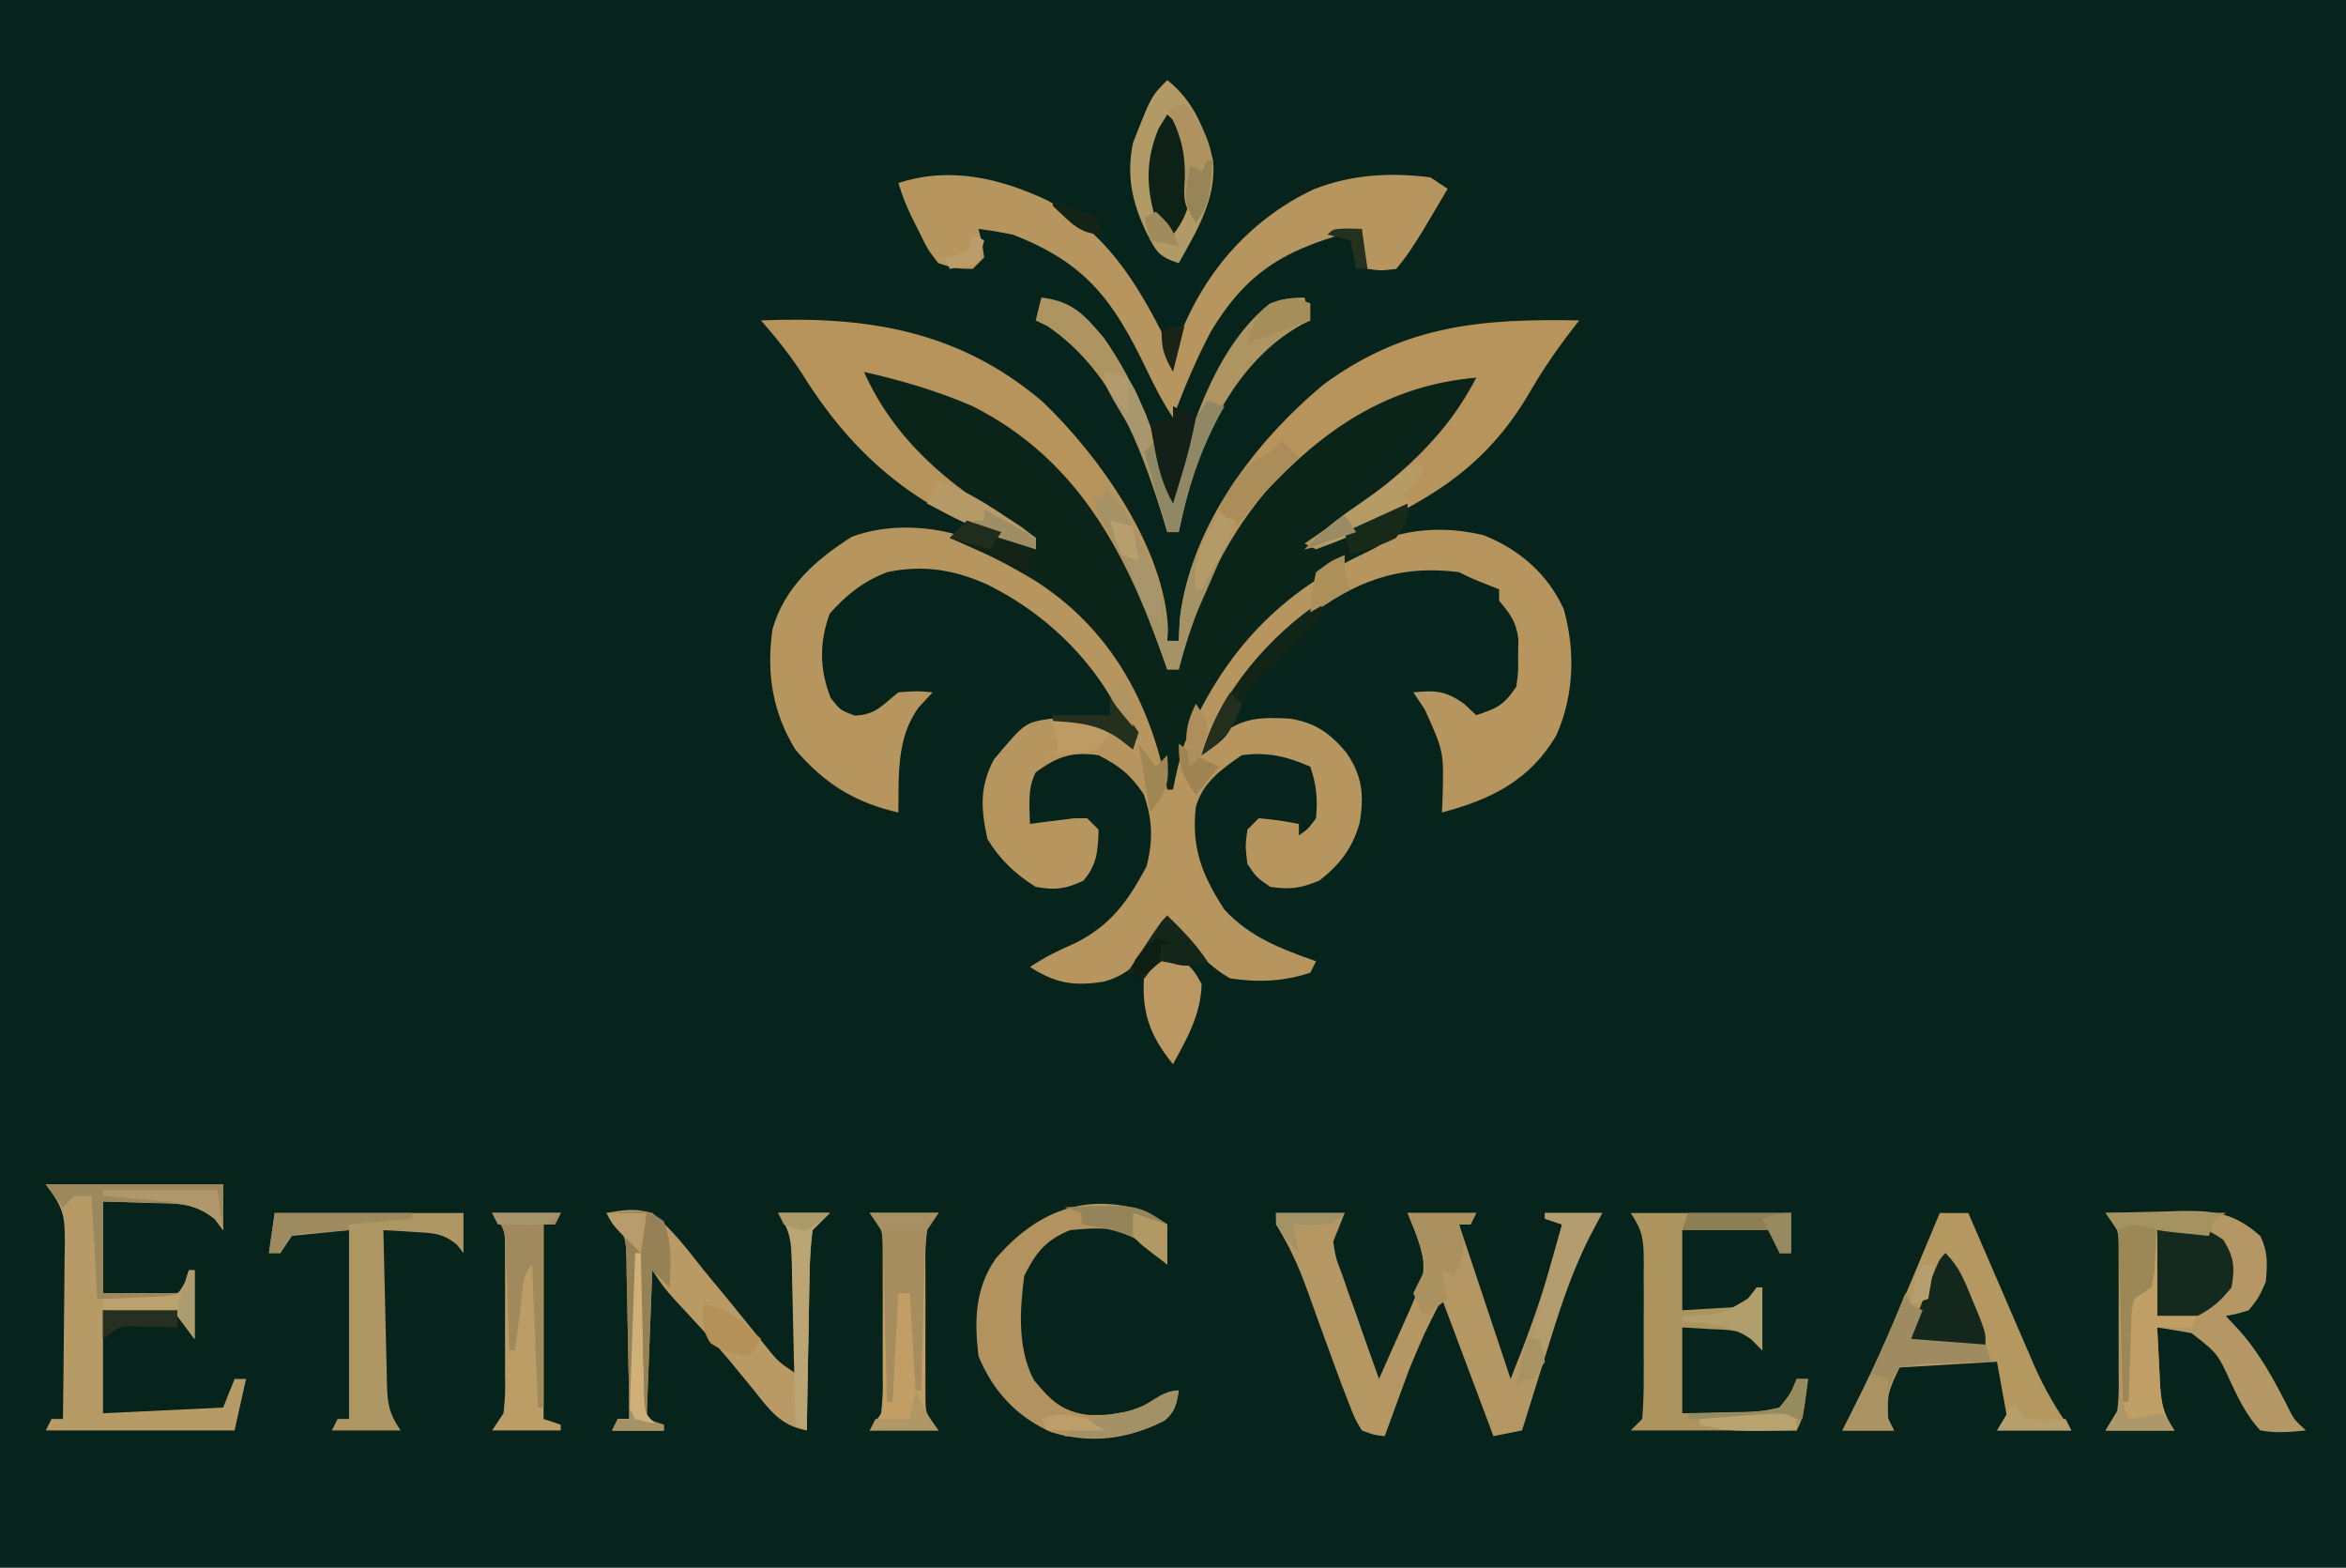 <?xml version="1.0" encoding="UTF-8"?>
<svg version="1.1" xmlns="http://www.w3.org/2000/svg" width="410" height="274">
<path d="M0 0 C135.3 0 270.6 0 410 0 C410 90.42 410 180.84 410 274 C274.7 274 139.4 274 0 274 C0 183.58 0 93.16 0 0 Z " fill="#06241B" transform="translate(0,0)"/>
<path d="M0 0 C15.997 7.755 26.675 18.071 33.219 34.68 C33.903 36.674 34.575 38.672 35.219 40.68 C35.366 40.074 35.513 39.468 35.664 38.844 C39.901 23.015 50.072 11.984 63.789 3.59 C72.224 -1.108 79.801 -3.032 89.402 -0.816 C95.69 1.634 100.764 6.033 103.52 12.184 C105.56 19.467 105.303 27.258 102.219 34.18 C97.611 42.062 90.807 45.413 82.219 47.68 C82.254 46.883 82.288 46.086 82.324 45.266 C82.561 37.057 82.561 37.057 79.219 29.68 C78.229 28.195 78.229 28.195 77.219 26.68 C81.156 26.313 82.784 26.377 86.094 28.68 C86.795 29.34 87.496 30 88.219 30.68 C91.872 29.43 92.999 29.009 95.219 25.68 C95.574 23.074 95.574 23.074 95.531 20.242 C95.556 18.821 95.556 18.821 95.582 17.371 C95.166 14.286 94.179 13.033 92.219 10.68 C92.219 10.02 92.219 9.36 92.219 8.68 C91.043 8.216 91.043 8.216 89.844 7.742 C87.219 6.68 87.219 6.68 85.219 5.68 C74.569 4.309 66.858 7.355 58.453 13.801 C50.755 20.45 45.484 27.494 41.219 36.68 C41.982 35.855 42.745 35.03 43.531 34.18 C47.309 31.03 50.817 31.019 55.598 31.266 C60.077 31.973 62.602 33.777 65.5 37.188 C68.324 41.291 68.657 44.672 67.828 49.535 C66.578 53.936 64.391 56.754 60.844 59.555 C57.654 60.922 55.655 61.191 52.219 60.68 C49.844 59.055 49.844 59.055 48.219 56.68 C47.844 53.555 47.844 53.555 48.219 50.68 C49.209 49.69 49.209 49.69 50.219 48.68 C53.844 49.055 53.844 49.055 57.219 49.68 C57.219 50.34 57.219 51 57.219 51.68 C58.844 50.559 58.844 50.559 60.219 48.68 C60.505 45.248 60.311 42.955 59.219 39.68 C55.178 37.894 51.605 37.04 47.219 37.68 C43.659 40.144 40.438 42.412 39.219 46.68 C38.361 53.784 40.341 58.724 44.219 64.68 C48.746 69.522 54.091 71.512 60.219 73.68 C59.889 74.34 59.559 75 59.219 75.68 C54.558 77.233 50.076 77.407 45.219 76.68 C42.385 75.089 40.378 73.085 38.219 70.68 C37.414 69.896 36.61 69.112 35.781 68.305 C35.266 67.768 34.75 67.232 34.219 66.68 C33.662 67.587 33.105 68.495 32.531 69.43 C29.838 73.215 27.734 76 23.109 77.25 C17.93 78.067 14.756 77.588 10.219 74.68 C12.83 72.939 15.18 71.807 18.031 70.555 C24.33 67.447 27.341 63.179 30.594 57.117 C31.761 52.563 31.659 48.926 30.094 44.492 C27.827 41.093 25.854 39.533 22.219 37.68 C17.581 37.017 14.959 37.901 11.219 40.68 C9.74 43.636 10.158 46.422 10.219 49.68 C11.267 49.537 11.267 49.537 12.336 49.391 C13.246 49.28 14.156 49.169 15.094 49.055 C15.999 48.939 16.904 48.823 17.836 48.703 C19.015 48.692 19.015 48.692 20.219 48.68 C20.879 49.34 21.539 50 22.219 50.68 C22.085 54.357 21.994 56.79 19.531 59.617 C16.356 61.076 14.692 61.293 11.219 60.68 C7.668 58.456 4.951 55.889 2.781 52.305 C1.633 46.944 1.392 43.272 3.906 38.43 C9.346 31.96 9.346 31.96 13.773 31.297 C19.902 31.048 23.56 31.65 28.219 35.68 C23.709 23.354 14.325 13.51 2.648 7.787 C-3.207 5.19 -8.502 4.38 -14.781 5.68 C-18.961 7.348 -21.808 9.585 -24.781 12.93 C-26.615 17.973 -26.567 22.696 -24.594 27.68 C-22.901 29.817 -22.901 29.817 -20.406 30.742 C-16.809 30.657 -15.538 28.899 -12.781 26.68 C-9.469 26.43 -9.469 26.43 -6.781 26.68 C-7.586 27.546 -8.39 28.412 -9.219 29.305 C-13.17 34.696 -12.683 41.241 -12.781 47.68 C-20.358 45.96 -25.734 42.616 -30.781 36.68 C-34.794 30.164 -35.867 23.214 -34.781 15.68 C-32.719 8.332 -27.239 3.521 -20.961 -0.48 C-14.616 -2.925 -6.305 -2.5 0 0 Z " fill="#B6955E" transform="translate(169.781,94.32)"/>
<path d="M0 0 C14.541 1.097 26.973 8.056 36.938 18.555 C43.124 25.89 47.334 34.184 51 43 C51.375 43.848 51.75 44.696 52.137 45.57 C53 48 53 48 53 52 C53.66 52 54.32 52 55 52 C55.112 50.984 55.224 49.968 55.34 48.922 C57.822 34.177 67.541 20.317 79 11 C86.355 6.062 94.349 1.092 103.312 0.375 C104.196 0.3 105.079 0.225 105.988 0.148 C106.652 0.099 107.316 0.05 108 0 C102.332 13.642 91.816 20.949 80 29 C81.227 28.54 82.454 28.08 83.719 27.605 C87.812 26.07 91.906 24.535 96 23 C93.363 28.275 92.114 29.556 86.562 32.125 C71.686 39.316 62.433 49.813 56 65 C55.14 67.679 54.532 70.231 54 73 C53.67 73 53.34 73 53 73 C52.853 72.261 52.706 71.523 52.555 70.762 C49.425 56.605 42.48 44.59 30.073 36.606 C25.197 33.609 20.279 31.174 15 29 C16.32 28.01 17.64 27.02 19 26 C22.63 27.65 26.26 29.3 30 31 C30 30.34 30 29.68 30 29 C29.281 28.741 28.561 28.482 27.82 28.215 C17.439 23.743 5.137 13.19 0 3 C0 2.01 0 1.02 0 0 Z " fill="#0A241A" transform="translate(151,65)"/>
<path d="M0 0 C18.534 -0.764 34.562 1.741 49.188 14.188 C59.021 23.539 70.507 39.672 71.125 53.875 C71.084 54.576 71.043 55.278 71 56 C71.66 56 72.32 56 73 56 C73.062 54.763 73.124 53.525 73.188 52.25 C75.008 36.14 86.146 21.355 98.25 11.25 C112.454 0.746 126.101 -0.328 143 0 C142.636 0.461 142.273 0.923 141.898 1.398 C139.028 5.123 136.453 8.85 134.125 12.938 C126.766 25.348 117.348 31.17 104.5 36.938 C103.793 37.257 103.086 37.576 102.357 37.905 C100.598 38.667 98.801 39.341 97 40 C96.34 39.67 95.68 39.34 95 39 C96.342 38.074 96.342 38.074 97.711 37.129 C108.77 29.421 118.701 22.265 125 10 C109.575 11.362 98.4 18.919 88.074 30.082 C80.682 38.917 75.698 49.85 73 61 C72.34 61 71.68 61 71 61 C70.636 59.973 70.273 58.945 69.898 57.887 C63.37 39.737 54.863 24.02 37 15 C30.84 12.329 24.539 10.48 18 9 C23.29 20.837 32.666 28.718 43.58 35.184 C45.081 36.078 46.545 37.033 48 38 C48 38.66 48 39.32 48 40 C29.629 34.615 17.419 25.666 7.324 9.551 C5.146 6.108 2.669 3.075 0 0 Z " fill="#B6945C" transform="translate(133,56)"/>
<path d="M0 0 C11.251 6.177 16.565 15.899 22 27 C22.208 26.383 22.415 25.765 22.629 25.129 C26.984 13.158 35.027 3.561 46.625 -1.938 C53.295 -4.521 59.925 -4.895 67 -4 C67.99 -3.34 68.98 -2.68 70 -2 C69.065 -0.415 68.127 1.168 67.188 2.75 C66.665 3.632 66.143 4.513 65.605 5.422 C64.163 7.738 62.787 9.937 61 12 C58.375 12.312 58.375 12.312 56 12 C55 11 55 11 54.938 7.938 C54.958 6.968 54.979 5.999 55 5 C42.509 8.237 35.328 11.761 28.609 22.965 C26.031 27.828 23.948 32.856 22 38 C20.147 35.22 18.723 32.411 17.286 29.402 C11.553 17.495 6.805 10.969 -6 6 C-7.989 5.609 -9.989 5.257 -12 5 C-11.794 5.784 -11.588 6.567 -11.375 7.375 C-11.251 8.241 -11.127 9.107 -11 10 C-11.66 10.66 -12.32 11.32 -13 12 C-15.918 11.961 -15.918 11.961 -19 11 C-20.863 8.602 -20.863 8.602 -22.312 5.625 C-22.804 4.648 -23.295 3.671 -23.801 2.664 C-25 0 -25 0 -26 -3 C-17.11 -5.963 -8.241 -3.872 0 0 Z " fill="#B7955E" transform="translate(183,35)"/>
<path d="M0 0 C3.375 -0.117 6.749 -0.187 10.125 -0.25 C11.076 -0.284 12.028 -0.317 13.008 -0.352 C19.013 -0.435 22.443 -0.034 27 4 C28.41 6.82 28.245 8.87 28 12 C26.75 14.812 26.75 14.812 25 17 C22.891 17.637 22.891 17.637 21 18 C21.866 18.928 22.733 19.856 23.625 20.812 C27.024 24.744 29.339 29.036 31.703 33.645 C32.91 36.096 32.91 36.096 35 38 C32.079 38.292 29.845 38.514 27 38 C24.721 35.468 23.466 32.983 22.016 29.926 C19.572 24.541 19.572 24.541 15 21 C13.005 20.639 11.005 20.303 9 20 C9.114 22.438 9.241 24.875 9.375 27.312 C9.406 28.003 9.437 28.693 9.469 29.404 C9.681 33.07 9.919 34.879 12 38 C8.04 38 4.08 38 0 38 C0.66 37.01 1.32 36.02 2 35 C2.311 31.652 2.311 31.652 2.266 27.812 C2.268 27.114 2.269 26.415 2.271 25.695 C2.273 24.219 2.269 22.743 2.261 21.267 C2.25 19.008 2.261 16.751 2.273 14.492 C2.272 13.057 2.27 11.622 2.266 10.188 C2.263 8.882 2.261 7.576 2.259 6.23 C2.252 2.85 2.252 2.85 0 0 Z " fill="#B49764" transform="translate(368,212)"/>
<path d="M0 0 C3.96 0 7.92 0 12 0 C11.34 1.65 10.68 3.3 10 5 C10.446 7.844 10.446 7.844 11.555 10.738 C11.922 11.805 12.289 12.872 12.668 13.971 C13.066 15.073 13.465 16.176 13.875 17.312 C14.266 18.435 14.656 19.557 15.059 20.713 C16.024 23.481 17.005 26.242 18 29 C18.988 26.778 19.976 24.556 20.962 22.334 C21.737 20.59 22.518 18.849 23.301 17.109 C23.635 16.331 23.969 15.552 24.312 14.75 C24.659 13.961 25.006 13.172 25.363 12.359 C26.613 7.73 24.749 4.372 23 0 C26.96 0 30.92 0 35 0 C34.67 0.66 34.34 1.32 34 2 C33.34 2 32.68 2 32 2 C36.455 15.365 36.455 15.365 41 29 C43.566 22.586 45.89 16.472 47.75 9.875 C48.081 8.726 48.081 8.726 48.418 7.555 C48.95 5.704 49.476 3.852 50 2 C49.01 1.67 48.02 1.34 47 1 C47 0.67 47 0.34 47 0 C50.3 0 53.6 0 57 0 C56.274 1.348 55.549 2.697 54.801 4.086 C51.499 10.69 49.366 17.586 47.188 24.625 C46.777 25.929 46.367 27.232 45.955 28.535 C44.963 31.688 43.978 34.843 43 38 C40.525 38.495 40.525 38.495 38 39 C35.03 31.08 32.06 23.16 29 15 C25.888 21.085 25.888 21.085 23.297 27.281 C23.039 27.977 22.781 28.673 22.516 29.391 C22.263 30.087 22.01 30.783 21.75 31.5 C21.348 32.591 21.348 32.591 20.938 33.703 C20.288 35.467 19.643 37.233 19 39 C17.145 38.805 17.145 38.805 15 38 C13.762 35.945 13.762 35.945 12.688 33.125 C12.271 32.054 11.855 30.983 11.426 29.879 C10.947 28.587 10.472 27.294 10 26 C9.717 25.225 9.434 24.45 9.142 23.652 C8.841 22.827 8.54 22.002 8.23 21.152 C7.923 20.312 7.616 19.472 7.3 18.607 C6.693 16.937 6.092 15.264 5.499 13.588 C3.999 9.416 2.364 5.775 0 2 C0 1.34 0 0.68 0 0 Z " fill="#B49762" transform="translate(223,212)"/>
<path d="M0 0 C1.65 0 3.3 0 5 0 C5.403 0.938 5.806 1.876 6.222 2.842 C7.729 6.345 9.244 9.844 10.762 13.342 C11.416 14.852 12.067 16.363 12.717 17.875 C13.655 20.057 14.6 22.236 15.547 24.414 C15.832 25.083 16.118 25.752 16.412 26.441 C18.242 30.624 20.365 34.269 23 38 C18.71 38 14.42 38 10 38 C10.99 37.505 10.99 37.505 12 37 C11.34 33.37 10.68 29.74 10 26 C1.585 26.495 1.585 26.495 -7 27 C-8.887 30.773 -9.315 32.016 -9 36 C-8.67 36.66 -8.34 37.32 -8 38 C-10.97 38 -13.94 38 -17 38 C-16.635 37.293 -16.27 36.587 -15.894 35.858 C-11.955 28.122 -8.461 20.263 -5.125 12.25 C-4.627 11.064 -4.13 9.878 -3.617 8.656 C-2.408 5.772 -1.202 2.887 0 0 Z " fill="#B59760" transform="translate(339,212)"/>
<path d="M0 0 C10.23 0 20.46 0 31 0 C31 2.64 31 5.28 31 8 C30.52 7.355 30.041 6.711 29.547 6.047 C25.916 3.129 22.785 3.333 18.25 3.25 C17.457 3.22 16.664 3.191 15.848 3.16 C13.899 3.09 11.949 3.043 10 3 C10 8.28 10 13.56 10 19 C14.62 19 19.24 19 24 19 C24.66 17.68 25.32 16.36 26 15 C26 18.96 26 22.92 26 27 C25.01 25.68 24.02 24.36 23 23 C19.814 22.299 19.814 22.299 16.312 22.25 C13.188 22.126 13.188 22.126 10 22 C10 27.94 10 33.88 10 40 C20.395 39.505 20.395 39.505 31 39 C31.66 37.35 32.32 35.7 33 34 C33.66 34 34.32 34 35 34 C34.34 36.97 33.68 39.94 33 43 C22.11 43 11.22 43 0 43 C0.33 42.34 0.66 41.68 1 41 C1.66 41 2.32 41 3 41 C3.074 35.804 3.129 30.608 3.165 25.412 C3.18 23.644 3.2 21.877 3.226 20.11 C3.263 17.568 3.28 15.027 3.293 12.484 C3.308 11.696 3.324 10.907 3.34 10.094 C3.341 5.275 3.034 4.045 0 0 Z " fill="#B79B66" transform="translate(8,207)"/>
<path d="M0 0 C3.215 -0.585 4.901 -0.821 8 0 C11.511 2.911 14.194 6.422 17 10 C18.582 11.918 20.165 13.834 21.75 15.75 C23.706 18.16 25.657 20.575 27.605 22.992 C29.935 25.929 29.935 25.929 33 28 C32.89 23.895 32.76 19.791 32.625 15.688 C32.594 14.52 32.563 13.353 32.531 12.15 C32.473 10.473 32.473 10.473 32.414 8.762 C32.383 7.73 32.351 6.698 32.319 5.635 C32.173 2.772 32.173 2.772 30 0 C32.97 0 35.94 0 39 0 C38.01 0.99 37.02 1.98 36 3 C35.669 5.72 35.511 8.225 35.488 10.949 C35.47 11.722 35.452 12.494 35.434 13.29 C35.38 15.756 35.346 18.222 35.312 20.688 C35.279 22.36 35.245 24.033 35.209 25.705 C35.124 29.803 35.057 33.901 35 38 C30.474 37.166 28.632 34.594 25.875 31.125 C24.907 29.941 23.937 28.759 22.965 27.578 C22.23 26.682 22.23 26.682 21.48 25.768 C18.446 22.144 15.209 18.707 11.996 15.242 C10 13 10 13 8 10 C7.67 18.58 7.34 27.16 7 36 C7.99 36.33 8.98 36.66 10 37 C10 37.33 10 37.66 10 38 C7.03 38 4.06 38 1 38 C1.33 37.34 1.66 36.68 2 36 C2.66 36 3.32 36 4 36 C3.931 31.355 3.843 26.71 3.738 22.066 C3.704 20.486 3.676 18.906 3.654 17.325 C3.62 15.054 3.568 12.783 3.512 10.512 C3.502 9.452 3.502 9.452 3.492 8.371 C3.378 4.406 3.378 4.406 1.468 1.031 C0.984 0.69 0.499 0.35 0 0 Z " fill="#B99A64" transform="translate(106,212)"/>
<path d="M0 0 C9.24 0 18.48 0 28 0 C28 2.31 28 4.62 28 7 C27.34 7 26.68 7 26 7 C25.67 5.68 25.34 4.36 25 3 C19.72 3 14.44 3 9 3 C9 7.62 9 12.24 9 17 C10.753 16.897 12.506 16.794 14.312 16.688 C15.299 16.629 16.285 16.571 17.301 16.512 C20.371 16.192 20.371 16.192 23 13 C23 16.63 23 20.26 23 24 C22.01 23.01 21.02 22.02 20 21 C17.268 20.422 17.268 20.422 14.312 20.312 C12.559 20.209 10.806 20.106 9 20 C9 24.95 9 29.9 9 35 C11.774 34.967 14.54 34.9 17.312 34.812 C18.098 34.807 18.884 34.801 19.693 34.795 C21.906 34.71 23.864 34.59 26 34 C27.971 31.579 27.971 31.579 29 29 C29.66 29 30.32 29 31 29 C30.125 35.75 30.125 35.75 29 38 C19.43 38 9.86 38 0 38 C0.66 37.34 1.32 36.68 2 36 C2.2 33.526 2.28 31.166 2.266 28.691 C2.268 27.969 2.269 27.246 2.271 26.502 C2.273 24.973 2.269 23.444 2.261 21.915 C2.25 19.575 2.261 17.236 2.273 14.896 C2.272 13.411 2.27 11.926 2.266 10.441 C2.27 9.741 2.274 9.041 2.278 8.32 C2.243 4.656 2.09 3.135 0 0 Z " fill="#AD935E" transform="translate(285,212)"/>
<path d="M0 0 C1.645 0.816 1.645 0.816 3.895 2.316 C3.895 4.626 3.895 6.936 3.895 9.316 C1.648 7.412 1.648 7.412 -0.598 5.508 C-4.391 2.511 -8.467 2.874 -13.105 3.316 C-17.378 5.081 -19.079 7.224 -21.105 11.316 C-21.89 17.298 -22.303 24.028 -19.418 29.504 C-16.537 33.008 -14.603 34.988 -9.996 35.594 C-4.898 35.808 -1.559 34.967 2.895 32.316 C3.885 31.986 4.875 31.656 5.895 31.316 C5.524 33.702 5.29 34.974 3.434 36.582 C-2.972 39.876 -9.429 40.727 -16.41 38.621 C-22.441 35.913 -26.571 31.458 -29.105 25.316 C-29.827 19.115 -29.741 13.581 -26.105 8.316 C-19.137 0.186 -10.596 -3.44 0 0 Z " fill="#B2935F" transform="translate(200.105,211.684)"/>
<path d="M0 0 C10.89 0 21.78 0 33 0 C33 2.31 33 4.62 33 7 C32.622 6.519 32.245 6.038 31.855 5.543 C29.355 3.463 27.527 3.502 24.312 3.312 C23.319 3.247 22.325 3.181 21.301 3.113 C20.542 3.076 19.782 3.039 19 3 C19.094 7.503 19.2 12.005 19.317 16.507 C19.356 18.039 19.391 19.57 19.422 21.102 C19.468 23.304 19.526 25.505 19.586 27.707 C19.597 28.392 19.609 29.076 19.621 29.781 C19.733 33.385 19.944 34.916 22 38 C18.04 38 14.08 38 10 38 C10.33 37.34 10.66 36.68 11 36 C11.66 36 12.32 36 13 36 C13 25.11 13 14.22 13 3 C9.7 3.33 6.4 3.66 3 4 C2.01 5.485 2.01 5.485 1 7 C0.34 7 -0.32 7 -1 7 C-0.67 4.69 -0.34 2.38 0 0 Z " fill="#AF9665" transform="translate(48,212)"/>
<path d="M0 0 C4.594 3.61 6.5 8.501 8 14 C8.653 20.678 5.144 26.338 2 32 C-1.674 30.775 -1.946 29.914 -3.688 26.562 C-6.174 21.249 -7.153 16.799 -6 11 C-2.807 2.807 -2.807 2.807 0 0 Z " fill="#B29A66" transform="translate(204,14)"/>
<path d="M0 0 C5.471 0.663 7.487 2.983 10.941 7.07 C16.597 15.119 20.204 24.625 23 34 C23.208 33.212 23.415 32.425 23.629 31.613 C26.598 21.117 31.049 8.024 40 1 C43.375 0.062 43.375 0.062 46 0 C46.495 1.98 46.495 1.98 47 4 C46.504 4.245 46.007 4.49 45.496 4.742 C35.448 10.272 29.211 21.505 26.027 32.297 C25.297 35.189 24.617 38.082 24 41 C23.34 41 22.68 41 22 41 C21.709 40.045 21.417 39.09 21.117 38.105 C17.19 25.573 12.364 12.695 1.062 5 C0.382 4.67 -0.299 4.34 -1 4 C-0.67 2.68 -0.34 1.36 0 0 Z " fill="#AE9460" transform="translate(182,52)"/>
<path d="M0 0 C3.96 0 7.92 0 12 0 C11.01 1.485 11.01 1.485 10 3 C9.689 6.348 9.689 6.348 9.734 10.188 C9.732 11.236 9.732 11.236 9.729 12.305 C9.727 13.781 9.731 15.257 9.739 16.733 C9.75 18.992 9.739 21.249 9.727 23.508 C9.728 24.943 9.73 26.378 9.734 27.812 C9.737 29.118 9.739 30.424 9.741 31.77 C9.748 35.15 9.748 35.15 12 38 C8.04 38 4.08 38 0 38 C0.66 37.01 1.32 36.02 2 35 C2.311 31.652 2.311 31.652 2.266 27.812 C2.268 27.114 2.269 26.415 2.271 25.695 C2.273 24.219 2.269 22.743 2.261 21.267 C2.25 19.008 2.261 16.751 2.273 14.492 C2.272 13.057 2.27 11.622 2.266 10.188 C2.263 8.882 2.261 7.576 2.259 6.23 C2.252 2.85 2.252 2.85 0 0 Z " fill="#C29E64" transform="translate(152,212)"/>
<path d="M0 0 C3.96 0 7.92 0 12 0 C11.67 0.66 11.34 1.32 11 2 C10.34 2 9.68 2 9 2 C9 13.22 9 24.44 9 36 C9.99 36.33 10.98 36.66 12 37 C12 37.33 12 37.66 12 38 C8.04 38 4.08 38 0 38 C0.66 37.01 1.32 36.02 2 35 C2.311 31.652 2.311 31.652 2.266 27.812 C2.268 27.114 2.269 26.415 2.271 25.695 C2.273 24.219 2.269 22.743 2.261 21.267 C2.25 19.008 2.261 16.751 2.273 14.492 C2.272 13.057 2.27 11.622 2.266 10.188 C2.263 8.882 2.261 7.576 2.259 6.23 C2.252 2.85 2.252 2.85 0 0 Z " fill="#BC9D65" transform="translate(86,212)"/>
<path d="M0 0 C8.215 0.483 8.215 0.483 11.562 2.688 C13.465 5.749 13.591 7.455 13 11 C11.133 13.303 9.644 14.678 7 16 C4.69 16 2.38 16 0 16 C0 10.72 0 5.44 0 0 Z " fill="#142A1F" transform="translate(377,214)"/>
<path d="M0 0 C0.33 0 0.66 0 1 0 C1.33 3.63 1.66 7.26 2 11 C3.583 9.417 3.347 7.62 3.562 5.438 C3.646 4.611 3.73 3.785 3.816 2.934 C3.877 2.296 3.938 1.657 4 1 C4.33 1 4.66 1 5 1 C5 5.62 5 10.24 5 15 C7.31 15 9.62 15 12 15 C11.67 15.66 11.34 16.32 11 17 C9.02 17 7.04 17 5 17 C5.114 19.438 5.241 21.875 5.375 24.312 C5.406 25.003 5.437 25.693 5.469 26.404 C5.681 30.07 5.919 31.879 8 35 C4.04 35 0.08 35 -4 35 C-3.01 33.35 -2.02 31.7 -1 30 C-0.499 26.62 -0.499 26.62 -0.488 22.949 C-0.461 21.961 -0.461 21.961 -0.434 20.953 C-0.38 18.864 -0.346 16.776 -0.312 14.688 C-0.279 13.265 -0.245 11.842 -0.209 10.42 C-0.124 6.947 -0.057 3.474 0 0 Z " fill="#BF9F66" transform="translate(372,215)"/>
<path d="M0 0 C7.331 -0.481 7.331 -0.481 10 1.438 C11.494 5.266 11.234 8.94 11 13 C10.01 12.01 9.02 11.02 8 10 C7.67 18.58 7.34 27.16 7 36 C7.99 36.33 8.98 36.66 10 37 C10 37.33 10 37.66 10 38 C7.03 38 4.06 38 1 38 C1.33 37.34 1.66 36.68 2 36 C2.66 36 3.32 36 4 36 C3.931 31.355 3.843 26.71 3.738 22.066 C3.704 20.486 3.676 18.906 3.654 17.325 C3.62 15.054 3.568 12.783 3.512 10.512 C3.502 9.452 3.502 9.452 3.492 8.371 C3.378 4.406 3.378 4.406 1.468 1.031 C0.984 0.69 0.499 0.35 0 0 Z " fill="#968157" transform="translate(106,212)"/>
<path d="M0 0 C3.096 2.615 4.413 5.656 6.062 9.312 C6.569 10.422 7.076 11.532 7.598 12.676 C9.652 17.546 11.314 21.667 11 27 C11.66 27 12.32 27 13 27 C13.062 25.762 13.124 24.525 13.188 23.25 C13.854 17.094 16.151 11.468 19 6 C19.66 5.67 20.32 5.34 21 5 C21.66 5.33 22.32 5.66 23 6 C20.957 11.206 18.688 16.31 16.438 21.43 C15.023 24.942 13.972 28.347 13 32 C12.34 32 11.68 32 11 32 C10.455 30.459 10.455 30.459 9.898 28.887 C7.162 21.296 4.281 14.132 0.199 7.137 C-1 5 -1 5 -2 2 C-1.34 2 -0.68 2 0 2 C0 1.34 0 0.68 0 0 Z " fill="#A59366" transform="translate(193,85)"/>
<path d="M0 0 C10.23 0 20.46 0 31 0 C31 2.64 31 5.28 31 8 C30.52 7.355 30.041 6.711 29.547 6.047 C25.916 3.129 22.785 3.333 18.25 3.25 C17.457 3.22 16.664 3.191 15.848 3.16 C13.899 3.09 11.949 3.043 10 3 C10 8.28 10 13.56 10 19 C14.29 19 18.58 19 23 19 C23 19.33 23 19.66 23 20 C18.38 20 13.76 20 9 20 C8.67 14.06 8.34 8.12 8 2 C7.01 2 6.02 2 5 2 C4.34 2.66 3.68 3.32 3 4 C2.01 2.68 1.02 1.36 0 0 Z " fill="#9B885C" transform="translate(8,207)"/>
<path d="M0 0 C2.67 1.252 3.65 2.308 5 4.938 C4.88 10.199 2.467 14.416 0 18.938 C-4.153 13.84 -5.614 9.572 -5 2.938 C-3.483 0.511 -2.875 -0.09 0 0 Z " fill="#BB9862" transform="translate(205,167.062)"/>
<path d="M0 0 C2.461 2.461 3.303 4.785 4.625 8 C5.071 9.072 5.517 10.145 5.977 11.25 C7 14 7 14 7 16 C2.38 16 -2.24 16 -7 16 C-6.024 13.52 -5.044 11.041 -4.062 8.562 C-3.785 7.855 -3.507 7.148 -3.221 6.42 C-1.113 1.113 -1.113 1.113 0 0 Z " fill="#13271C" transform="translate(340,219)"/>
<path d="M0 0 C0.33 0.66 0.66 1.32 1 2 C1.66 2.33 2.32 2.66 3 3 C2.34 4.65 1.68 6.3 1 8 C5.29 8.33 9.58 8.66 14 9 C14.33 9.99 14.66 10.98 15 12 C13.302 12.039 13.302 12.039 11.57 12.078 C10.089 12.134 8.607 12.192 7.125 12.25 C6.379 12.264 5.632 12.278 4.863 12.293 C2.429 12.36 2.429 12.36 -1 13 C-3.268 15.854 -3.282 18.426 -3 22 C-2.67 22.66 -2.34 23.32 -2 24 C-4.97 24 -7.94 24 -11 24 C-10.625 23.273 -10.25 22.546 -9.863 21.797 C-6.229 14.656 -2.98 7.437 0 0 Z " fill="#9F8B61" transform="translate(333,226)"/>
<path d="M0 0 C6.93 0 13.86 0 21 0 C20.01 0.495 20.01 0.495 19 1 C18.67 1.99 18.34 2.98 18 4 C13.545 3.01 13.545 3.01 9 2 C8.963 2.771 8.925 3.542 8.887 4.336 C8.821 5.339 8.755 6.342 8.688 7.375 C8.629 8.373 8.571 9.37 8.512 10.398 C8.343 11.257 8.174 12.115 8 13 C7.01 13.66 6.02 14.32 5 15 C4.495 16.924 4.495 16.924 4.488 19.133 C4.453 19.938 4.417 20.744 4.381 21.574 C4.358 22.416 4.336 23.258 4.312 24.125 C4.278 24.974 4.244 25.824 4.209 26.699 C4.126 28.799 4.062 30.899 4 33 C3.67 33 3.34 33 3 33 C2.98 32.107 2.96 31.214 2.94 30.294 C2.862 26.978 2.775 23.663 2.683 20.347 C2.644 18.913 2.609 17.478 2.578 16.044 C2.532 13.981 2.474 11.918 2.414 9.855 C2.383 8.614 2.351 7.373 2.319 6.094 C2.226 2.834 2.226 2.834 0 0 Z " fill="#9C8856" transform="translate(368,212)"/>
<path d="M0 0 C3.96 0 7.92 0 12 0 C11.01 1.485 11.01 1.485 10 3 C9.631 6.004 9.631 6.004 9.586 9.418 C9.528 11.298 9.528 11.298 9.469 13.217 C9.422 15.182 9.422 15.182 9.375 17.188 C9.337 18.523 9.298 19.858 9.258 21.193 C9.163 24.462 9.078 27.731 9 31 C8.67 31 8.34 31 8 31 C7.67 25.39 7.34 19.78 7 14 C6.34 14 5.68 14 5 14 C4.67 20.27 4.34 26.54 4 33 C3.67 33 3.34 33 3 33 C2.98 32.107 2.96 31.214 2.94 30.294 C2.862 26.978 2.775 23.663 2.683 20.347 C2.644 18.913 2.609 17.478 2.578 16.044 C2.532 13.981 2.474 11.918 2.414 9.855 C2.383 8.614 2.351 7.373 2.319 6.094 C2.226 2.834 2.226 2.834 0 0 Z " fill="#A58D60" transform="translate(152,212)"/>
<path d="M0 0 C3.96 0 7.92 0 12 0 C11.67 0.66 11.34 1.32 11 2 C10.34 2 9.68 2 9 2 C9 12.56 9 23.12 9 34 C8.67 34 8.34 34 8 34 C7.67 25.75 7.34 17.5 7 9 C5.048 10.952 5.29 14.452 4.938 17.062 C4.761 18.353 4.584 19.643 4.402 20.973 C4.27 21.972 4.137 22.971 4 24 C3.67 24 3.34 24 3 24 C2.98 23.38 2.96 22.759 2.94 22.12 C2.845 19.309 2.735 16.498 2.625 13.688 C2.579 12.223 2.579 12.223 2.531 10.729 C2.493 9.791 2.454 8.853 2.414 7.887 C2.383 7.023 2.351 6.159 2.319 5.268 C2.128 2.723 2.128 2.723 0 0 Z " fill="#A08A5D" transform="translate(86,212)"/>
<path d="M0 0 C2.79 2.548 3.863 4.451 4.203 8.305 C4.296 13.382 4.316 16.855 1 21 C-1 20 -1 20 -2.125 18 C-3.733 12.486 -3.736 7.748 -1.5 2.438 C-1.005 1.633 -0.51 0.829 0 0 Z " fill="#0D2117" transform="translate(204,20)"/>
<path d="M0 0 C3.96 0 7.92 0 12 0 C11.67 0.66 11.34 1.32 11 2 C10.34 2 9.68 2 9 2 C9.206 2.743 9.412 3.485 9.625 4.25 C10.044 7.323 9.619 8.428 8 11 C7.34 10.67 6.68 10.34 6 10 C6.33 11.65 6.66 13.3 7 15 C5.68 15.99 4.36 16.98 3 18 C1.875 16.25 1.875 16.25 1 14 C1.649 12.658 2.317 11.325 3 10 C2.616 6.256 1.431 3.579 0 0 Z " fill="#AB915F" transform="translate(246,212)"/>
<path d="M0 0 C3.3 0 6.6 0 10 0 C9.278 1.361 8.556 2.723 7.812 4.125 C4.585 10.543 2.301 17.206 0 24 C-0.66 23.34 -1.32 22.68 -2 22 C-1.461 18.915 -0.809 16.016 0 13 C0.4 11.496 0.4 11.496 0.809 9.961 C1.526 7.304 2.257 4.65 3 2 C2.01 1.67 1.02 1.34 0 1 C0 0.67 0 0.34 0 0 Z " fill="#B39D6E" transform="translate(270,212)"/>
<path d="M0 0 C2.97 0 5.94 0 9 0 C7.515 1.485 7.515 1.485 6 3 C5.669 5.72 5.511 8.225 5.488 10.949 C5.461 12.108 5.461 12.108 5.434 13.29 C5.38 15.756 5.346 18.222 5.312 20.688 C5.279 22.36 5.245 24.033 5.209 25.705 C5.124 29.803 5.057 33.901 5 38 C4.34 37.67 3.68 37.34 3 37 C2.98 35.986 2.96 34.971 2.94 33.927 C2.864 30.164 2.775 26.401 2.683 22.638 C2.644 21.01 2.609 19.381 2.578 17.753 C2.532 15.412 2.474 13.071 2.414 10.73 C2.397 9.638 2.397 9.638 2.379 8.524 C2.271 4.83 2.101 3.152 0 0 Z " fill="#BCA574" transform="translate(136,212)"/>
<path d="M0 0 C0 3 0 3 -2.266 5.523 C-3.253 6.482 -4.248 7.432 -5.25 8.375 C-11.665 13.887 -11.665 13.887 -15.438 21.062 C-16.312 24.074 -18.529 25.226 -21 27 C-17.872 16.227 -9.295 6.197 0 0 Z " fill="#102418" transform="translate(231,105)"/>
<path d="M0 0 C0.99 0.99 1.98 1.98 3 3 C2.312 3.671 2.312 3.671 1.609 4.355 C-1.836 7.75 -5.073 11.136 -8 15 C-8.99 14.01 -9.98 13.02 -11 12 C-8.526 7.144 -6.998 4.499 -2 2 C-1.34 1.34 -0.68 0.68 0 0 Z " fill="#AA8D58" transform="translate(224,77)"/>
<path d="M0 0 C0.99 0.33 1.98 0.66 3 1 C2.674 1.583 2.348 2.165 2.012 2.766 C-1.487 9.33 -3.465 15.736 -5 23 C-5.66 23 -6.32 23 -7 23 C-8.32 18.38 -9.64 13.76 -11 9 C-10.34 8.34 -9.68 7.68 -9 7 C-8.01 9.97 -7.02 12.94 -6 16 C-5.734 15.096 -5.469 14.193 -5.195 13.262 C-4.666 11.492 -4.666 11.492 -4.125 9.688 C-3.777 8.516 -3.429 7.344 -3.07 6.137 C-2 3 -2 3 0 0 Z " fill="#908764" transform="translate(211,70)"/>
<path d="M0 0 C3.056 3.612 5.042 7.212 4.969 12.059 C4.594 15.707 4.054 17.92 2 21 C-0.202 17.697 -0.166 17.018 0.062 13.25 C0.185 8.349 -0.746 5.319 -3 1 C-2.01 0.67 -1.02 0.34 0 0 Z " fill="#AE9360" transform="translate(207,18)"/>
<path d="M0 0 C12.67 -0.554 12.67 -0.554 18 3 C18 5.31 18 7.62 18 10 C17.196 9.216 16.391 8.432 15.562 7.625 C11.787 4.429 7.798 3.714 3 3 C3 2.34 3 1.68 3 1 C2.01 0.67 1.02 0.34 0 0 Z " fill="#95845A" transform="translate(186,211)"/>
<path d="M0 0 C4.172 1.486 7.629 3.553 11.312 6 C12.381 6.701 13.45 7.402 14.551 8.125 C15.763 9.053 15.763 9.053 17 10 C17 10.66 17 11.32 17 12 C10.281 10.004 4.193 7.271 -2 4 C-1.34 2.68 -0.68 1.36 0 0 Z " fill="#B69A67" transform="translate(164,84)"/>
<path d="M0 0 C1.32 0.66 2.64 1.32 4 2 C3.347 5.517 2.486 8.893 1.438 12.312 C1.168 13.196 0.899 14.079 0.621 14.988 C0.314 15.984 0.314 15.984 0 17 C-1.694 13.953 -2.495 11.172 -3.125 7.75 C-3.293 6.858 -3.46 5.966 -3.633 5.047 C-3.815 4.034 -3.815 4.034 -4 3 C-2.68 2.67 -1.36 2.34 0 2 C0 1.34 0 0.68 0 0 Z " fill="#122017" transform="translate(205,71)"/>
<path d="M0 0 C0.66 0.33 1.32 0.66 2 1 C0.68 2.65 -0.64 4.3 -2 6 C-1.34 6.33 -0.68 6.66 0 7 C-12.485 13.519 -12.485 13.519 -19 15 C-16.228 12.081 -13.392 9.757 -10.062 7.5 C-6.595 5.119 -3.234 2.695 0 0 Z " fill="#B79B65" transform="translate(247,81)"/>
<path d="M0 0 C2.648 2.578 4.944 4.916 7 8 C4.632 8.761 3.357 9.108 0.938 8.375 C0.298 8.251 -0.341 8.127 -1 8 C-2.772 9.354 -2.772 9.354 -4 11 C-4.99 10.67 -5.98 10.34 -7 10 C-6.022 8.52 -5.043 7.041 -4.062 5.562 C-3.517 4.739 -2.972 3.915 -2.41 3.066 C-1 1 -1 1 0 0 Z " fill="#14261A" transform="translate(204,160)"/>
<path d="M0 0 C5.94 0 11.88 0 18 0 C18 2.31 18 4.62 18 7 C17.34 7 16.68 7 16 7 C15.67 5.68 15.34 4.36 15 3 C9.72 3 4.44 3 -1 3 C-0.67 2.01 -0.34 1.02 0 0 Z " fill="#8C7F55" transform="translate(295,212)"/>
<path d="M0 0 C7.92 0 15.84 0 24 0 C24 0.33 24 0.66 24 1 C20.37 1.33 16.74 1.66 13 2 C13 2.33 13 2.66 13 3 C11.952 3.056 11.952 3.056 10.883 3.113 C9.518 3.212 9.518 3.212 8.125 3.312 C6.768 3.4 6.768 3.4 5.383 3.488 C2.638 3.788 2.638 3.788 1 7 C0.34 7 -0.32 7 -1 7 C-0.67 4.69 -0.34 2.38 0 0 Z " fill="#9D8A5E" transform="translate(48,212)"/>
<path d="M0 0 C4.379 0.505 6.817 3.178 10 6 C9.01 7.485 9.01 7.485 8 9 C5.336 8.64 3.418 8.288 1.188 6.75 C-0.394 4.42 -0.223 2.755 0 0 Z " fill="#B49159" transform="translate(123,228)"/>
<path d="M0 0 C0.33 0 0.66 0 1 0 C1 3.96 1 7.92 1 12 C0.01 10.68 -0.98 9.36 -2 8 C-5.186 7.299 -5.186 7.299 -8.688 7.25 C-9.867 7.193 -11.046 7.137 -12.262 7.078 C-13.165 7.052 -14.069 7.027 -15 7 C-15 6.34 -15 5.68 -15 5 C-14.085 4.974 -13.17 4.948 -12.227 4.922 C-11.038 4.865 -9.85 4.808 -8.625 4.75 C-7.442 4.704 -6.258 4.657 -5.039 4.609 C-1.887 4.344 -1.887 4.344 -0.586 1.953 C-0.393 1.309 -0.199 0.664 0 0 Z " fill="#BAA26E" transform="translate(33,222)"/>
<path d="M0 0 C5.94 2.475 5.94 2.475 12 5 C11.67 6.32 11.34 7.64 11 9 C6.26 7.165 1.636 5.081 -3 3 C-2.01 2.01 -1.02 1.02 0 0 Z " fill="#122216" transform="translate(169,91)"/>
<path d="M0 0 C-0.371 2.385 -0.604 3.657 -2.461 5.266 C-8.341 8.289 -13.467 8.432 -20 8 C-16.274 4.826 -13.172 4.318 -8.438 3.625 C-5.17 2.787 -3.29 0 0 0 Z " fill="#A39165" transform="translate(206,243)"/>
<path d="M0 0 C0.33 0 0.66 0 1 0 C1.015 0.832 1.029 1.665 1.044 2.523 C1.105 5.615 1.179 8.706 1.262 11.798 C1.312 13.793 1.347 15.788 1.381 17.783 C1.416 19.037 1.452 20.29 1.488 21.582 C1.514 22.739 1.541 23.897 1.568 25.089 C1.757 28.353 1.757 28.353 5 31 C2.03 31 -0.94 31 -4 31 C-3.67 30.34 -3.34 29.68 -3 29 C-2.34 29 -1.68 29 -1 29 C-0.67 19.43 -0.34 9.86 0 0 Z " fill="#D0B079" transform="translate(111,219)"/>
<path d="M0 0 C1.083 0.371 1.083 0.371 2.188 0.75 C2.188 1.74 2.188 2.73 2.188 3.75 C-1.442 5.07 -5.072 6.39 -8.812 7.75 C-7.581 2.823 -5.498 -0.489 0 0 Z " fill="#A58E59" transform="translate(226.812,52.25)"/>
<path d="M0 0 C6.93 0 13.86 0 21 0 C20.01 0.495 20.01 0.495 19 1 C18.67 1.99 18.34 2.98 18 4 C16.583 3.858 15.166 3.711 13.75 3.562 C12.567 3.441 12.567 3.441 11.359 3.316 C9 3 9 3 6.891 2.402 C4.79 1.788 4.79 1.788 2 3 C1.34 2.01 0.68 1.02 0 0 Z " fill="#A49261" transform="translate(368,212)"/>
<path d="M0 0 C6.6 0 13.2 0 20 0 C20.33 2.31 20.66 4.62 21 7 C20.52 6.366 20.041 5.732 19.547 5.078 C15.965 2.155 12.755 2.109 8.25 1.75 C7.061 1.634 7.061 1.634 5.848 1.516 C3.9 1.328 1.95 1.162 0 1 C0 0.67 0 0.34 0 0 Z " fill="#B1986B" transform="translate(18,208)"/>
<path d="M0 0 C0.99 0.33 1.98 0.66 3 1 C2.979 2.114 2.959 3.228 2.938 4.375 C2.736 7.832 2.736 7.832 4 10 C1.03 10 -1.94 10 -5 10 C-3.35 6.7 -1.7 3.4 0 0 Z " fill="#AB9262" transform="translate(327,240)"/>
<path d="M0 0 C6.055 -0.195 6.055 -0.195 8 0 C8.66 0.66 9.32 1.32 10 2 C8 5 8 5 5.836 5.512 C5.024 5.57 4.212 5.628 3.375 5.688 C2.149 5.786 2.149 5.786 0.898 5.887 C0.272 5.924 -0.355 5.961 -1 6 C-0.34 5.67 0.32 5.34 1 5 C0.67 3.35 0.34 1.7 0 0 Z " fill="#BD9B65" transform="translate(184,126)"/>
<path d="M0 0 C0.33 0 0.66 0 1 0 C1 3.63 1 7.26 1 11 C0.361 10.361 -0.279 9.721 -0.938 9.062 C-4.919 6.381 -8.295 6.205 -13 6 C-13 5.67 -13 5.34 -13 5 C-12.095 4.961 -12.095 4.961 -11.172 4.922 C-5.913 4.611 -5.913 4.611 -1.5 1.938 C-1.005 1.298 -0.51 0.659 0 0 Z " fill="#B19E6D" transform="translate(307,225)"/>
<path d="M0 0 C0.99 0.33 1.98 0.66 3 1 C1.434 5.308 -0.683 9.062 -3 13 C-3.33 13 -3.66 13 -4 13 C-4.55 7.365 -2.95 4.61 0 0 Z " fill="#B49A66" transform="translate(213,90)"/>
<path d="M0 0 C1.855 0.23 1.855 0.23 4 1 C5.301 2.926 5.301 2.926 6.312 5.312 C6.659 6.092 7.006 6.872 7.363 7.676 C8.064 10.235 7.876 11.531 7 14 C5.828 12.045 4.663 10.086 3.5 8.125 C2.85 7.034 2.201 5.944 1.531 4.82 C0 2 0 2 0 0 Z " fill="#A8976E" transform="translate(193,65)"/>
<path d="M0 0 C0 3 0 3 -2 6 C-3.945 6.949 -3.945 6.949 -6.125 7.688 C-7.212 8.065 -7.212 8.065 -8.32 8.449 C-8.875 8.631 -9.429 8.813 -10 9 C-10.33 7.68 -10.66 6.36 -11 5 C-7.37 3.35 -3.74 1.7 0 0 Z " fill="#172A19" transform="translate(246,88)"/>
<path d="M0 0 C0.66 0 1.32 0 2 0 C1.67 2.31 1.34 4.62 1 7 C-5.6 7 -12.2 7 -19 7 C-19 6.67 -19 6.34 -19 6 C-17.88 5.986 -16.76 5.972 -15.605 5.957 C-14.133 5.91 -12.66 5.862 -11.188 5.812 C-10.45 5.807 -9.712 5.801 -8.951 5.795 C-6.504 5.747 -6.504 5.747 -3 5 C-1.065 2.57 -1.065 2.57 0 0 Z " fill="#968B5E" transform="translate(314,241)"/>
<path d="M0 0 C4.29 0 8.58 0 13 0 C13 0.99 13 1.98 13 3 C12.313 2.977 11.626 2.954 10.918 2.93 C10.017 2.912 9.116 2.894 8.188 2.875 C7.294 2.852 6.401 2.829 5.48 2.805 C2.746 2.817 2.746 2.817 0 5 C0 3.35 0 1.7 0 0 Z " fill="#253020" transform="translate(18,229)"/>
<path d="M0 0 C2.025 1.933 3.421 3.632 5 6 C4.67 6.99 4.34 7.98 4 9 C3.175 8.361 2.35 7.721 1.5 7.062 C-2.232 4.536 -5.557 4.306 -10 4 C-10 3.67 -10 3.34 -10 3 C-6.7 3 -3.4 3 0 3 C0 2.01 0 1.02 0 0 Z " fill="#23301E" transform="translate(194,122)"/>
<path d="M0 0 C0 0.99 0 1.98 0 3 C0.33 3.99 0.66 4.98 1 6 C-1.31 7.32 -3.62 8.64 -6 10 C-5.812 6.688 -5.812 6.688 -5 3 C-2.438 1.062 -2.438 1.062 0 0 Z " fill="#AD8F59" transform="translate(235,97)"/>
<path d="M0 0 C1.98 0.66 3.96 1.32 6 2 C6 4.31 6 6.62 6 9 C1.312 5.484 1.312 5.484 0 4 C0 2.68 0 1.36 0 0 Z " fill="#B09962" transform="translate(198,212)"/>
<path d="M0 0 C3.094 3.094 3.937 6.552 4.125 10.875 C4.084 11.576 4.043 12.277 4 13 C1.167 11.584 0.983 9.855 -0.125 6.938 C-0.478 6.018 -0.831 5.099 -1.195 4.152 C-1.461 3.442 -1.726 2.732 -2 2 C-1.34 2 -0.68 2 0 2 C0 1.34 0 0.68 0 0 Z " fill="#A8956C" transform="translate(199,96)"/>
<path d="M0 0 C0 0.66 0 1.32 0 2 C-11.522 2.185 -11.522 2.185 -17 1 C-17 0.67 -17 0.34 -17 0 C-14.542 -0.194 -12.084 -0.381 -9.625 -0.562 C-8.926 -0.619 -8.228 -0.675 -7.508 -0.732 C-2.227 -1.113 -2.227 -1.113 0 0 Z " fill="#B8A26D" transform="translate(314,248)"/>
<path d="M0 0 C1.485 0.99 1.485 0.99 3 2 C4.326 2.682 5.658 3.352 7 4 C5.68 5.65 4.36 7.3 3 9 C0.706 5.559 0 4.277 0 0 Z " fill="#9F8452" transform="translate(206,130)"/>
<path d="M0 0 C0.33 0 0.66 0 1 0 C0.25 7.625 0.25 7.625 -2 11 C-4.567 7.15 -3.833 5.414 -3 1 C-2.34 1.33 -1.68 1.66 -1 2 C-0.67 1.34 -0.34 0.68 0 0 Z " fill="#988557" transform="translate(211,28)"/>
<path d="M0 0 C2.97 1.65 5.94 3.3 9 5 C9 5.66 9 6.32 9 7 C7.539 6.549 6.082 6.089 4.625 5.625 C3.813 5.37 3.001 5.115 2.164 4.852 C0 4 0 4 -2 2 C-1.34 2 -0.68 2 0 2 C0 1.34 0 0.68 0 0 Z " fill="#9F8D66" transform="translate(172,89)"/>
<path d="M0 0 C0.33 0.99 0.66 1.98 1 3 C2.98 2.67 4.96 2.34 7 2 C7.99 3.485 7.99 3.485 9 5 C5.04 5 1.08 5 -3 5 C-2.01 3.35 -1.02 1.7 0 0 Z " fill="#AD986B" transform="translate(371,245)"/>
<path d="M0 0 C3.96 0 7.92 0 12 0 C10 2 10 2 6.375 2.125 C5.261 2.084 4.147 2.042 3 2 C3.33 3.65 3.66 5.3 4 7 C0 2.25 0 2.25 0 0 Z " fill="#A49267" transform="translate(223,212)"/>
<path d="M0 0 C3.96 0 7.92 0 12 0 C10.515 1.485 10.515 1.485 9 3 C6.667 3 4.333 3 2 3 C1.34 2.01 0.68 1.02 0 0 Z " fill="#A79064" transform="translate(152,212)"/>
<path d="M0 0 C0.66 0.66 1.32 1.32 2 2 C0.65 6.419 -1.261 8.343 -5 11 C-3.775 6.947 -2.301 3.556 0 0 Z " fill="#232F1C" transform="translate(215,121)"/>
<path d="M0 0 C0.289 0.598 0.578 1.196 0.875 1.812 C2.047 4.193 2.047 4.193 4 7 C0.04 7 -3.92 7 -8 7 C-7.67 6.34 -7.34 5.68 -7 5 C-5.02 5 -3.04 5 -1 5 C-0.67 3.35 -0.34 1.7 0 0 Z " fill="#B09866" transform="translate(160,243)"/>
<path d="M0 0 C0.99 1.32 1.98 2.64 3 4 C3.66 3.34 4.32 2.68 5 2 C5.337 6.939 5.161 7.785 2 12 C1.34 8.04 0.68 4.08 0 0 Z " fill="#A08655" transform="translate(199,130)"/>
<path d="M0 0 C2 3 2 3 1.75 6.062 C1 9 1 9 -1 11 C-2.026 6.589 -2.037 4.074 0 0 Z " fill="#AD8E5C" transform="translate(209,123)"/>
<path d="M0 0 C0.99 0.33 1.98 0.66 3 1 C2.34 1 1.68 1 1 1 C0.917 1.619 0.835 2.237 0.75 2.875 C0 5 0 5 -2.062 6.25 C-3.022 6.621 -3.022 6.621 -4 7 C-4 4 -4 4 -2 1.812 C-1.34 1.214 -0.68 0.616 0 0 Z " fill="#0F1E12" transform="translate(202,164)"/>
<path d="M0 0 C1.98 0.66 3.96 1.32 6 2 C5.01 3.485 5.01 3.485 4 5 C1.69 4.34 -0.62 3.68 -3 3 C-2.01 2.01 -1.02 1.02 0 0 Z " fill="#202D1D" transform="translate(169,91)"/>
<path d="M0 0 C0.66 0.99 1.32 1.98 2 3 C5.584 3.25 5.584 3.25 9 3 C9.33 3.66 9.66 4.32 10 5 C5.71 5 1.42 5 -3 5 C-2.01 3.35 -1.02 1.7 0 0 Z " fill="#B69F6C" transform="translate(352,245)"/>
<path d="M0 0 C0.99 0.66 1.98 1.32 3 2 C-0.3 2 -3.6 2 -7 2 C-7.33 1.34 -7.66 0.68 -8 0 C-4.656 -1.115 -3.333 -0.917 0 0 Z " fill="#BC9E6B" transform="translate(190,248)"/>
<path d="M0 0 C0.66 0 1.32 0 2 0 C2.625 1.812 2.625 1.812 3 4 C1 7 1 7 -2 8 C-1.34 5.36 -0.68 2.72 0 0 Z " fill="#A79363" transform="translate(267,234)"/>
<path d="M0 0 C0.33 0 0.66 0 1 0 C1 3.96 1 7.92 1 12 C-2 8 -2 8 -1.855 5.859 C-1.237 3.906 -0.618 1.953 0 0 Z " fill="#AD9C70" transform="translate(33,222)"/>
<path d="M0 0 C0 2.31 0 4.62 0 7 C-0.66 7 -1.32 7 -2 7 C-2.99 5.02 -3.98 3.04 -5 1 C-2 0 -2 0 0 0 Z " fill="#978A60" transform="translate(313,212)"/>
<path d="M0 0 C1.32 0.33 2.64 0.66 4 1 C4.33 2.98 4.66 4.96 5 7 C4.01 6.67 3.02 6.34 2 6 C0.812 2.938 0.812 2.938 0 0 Z " fill="#B89D6E" transform="translate(194,91)"/>
<path d="M0 0 C0.66 0 1.32 0 2 0 C1.67 1.98 1.34 3.96 1 6 C0.01 6.33 -0.98 6.66 -2 7 C-1.125 1.125 -1.125 1.125 0 0 Z " fill="#B79E6F" transform="translate(336,221)"/>
<path d="M0 0 C1.207 0.031 1.207 0.031 2.438 0.062 C2.768 2.373 3.098 4.683 3.438 7.062 C2.777 7.062 2.118 7.062 1.438 7.062 C1.107 5.412 0.777 3.763 0.438 2.062 C-0.882 1.732 -2.203 1.403 -3.562 1.062 C-2.562 0.062 -2.562 0.062 0 0 Z " fill="#253120" transform="translate(235.562,39.938)"/>
<path d="M0 0 C2.248 2.052 3.002 3.007 4 6 C2.35 5.67 0.7 5.34 -1 5 C-1.33 3.68 -1.66 2.36 -2 1 C-1.34 0.67 -0.68 0.34 0 0 Z " fill="#9F8B5B" transform="translate(202,37)"/>
<path d="M0 0 C2.31 0 4.62 0 7 0 C6.67 2.31 6.34 4.62 6 7 C1.125 2.25 1.125 2.25 0 0 Z " fill="#B89C6B" transform="translate(106,212)"/>
<path d="M0 0 C0.33 0.66 0.66 1.32 1 2 C3.527 2.656 3.527 2.656 6 3 C6 3.33 6 3.66 6 4 C3.03 4 0.06 4 -3 4 C-2.67 3.34 -2.34 2.68 -2 2 C-1.34 2 -0.68 2 0 2 C0 1.34 0 0.68 0 0 Z " fill="#A59267" transform="translate(110,246)"/>
<path d="M0 0 C2.97 0 5.94 0 9 0 C7.25 1.562 7.25 1.562 5 3 C2.812 2.812 2.812 2.812 1 2 C0.67 1.34 0.34 0.68 0 0 Z " fill="#AB9B6B" transform="translate(136,212)"/>
<path d="M0 0 C3.96 0 7.92 0 12 0 C10 2 10 2 7.062 2.125 C6.052 2.084 5.041 2.042 4 2 C3.01 2 2.02 2 1 2 C0.67 1.34 0.34 0.68 0 0 Z " fill="#A59469" transform="translate(86,212)"/>
<path d="M0 0 C2 2 2 2 2.125 5.125 C2.084 6.074 2.042 7.022 2 8 C-2 3.25 -2 3.25 -2 1 C-1.34 0.67 -0.68 0.34 0 0 Z " fill="#B09562" transform="translate(196,119)"/>
<path d="M0 0 C0.66 0.99 1.32 1.98 2 3 C-2.455 4.485 -2.455 4.485 -7 6 C-4.743 3.665 -2.719 1.813 0 0 Z " fill="#9B8B64" transform="translate(235,90)"/>
<path d="M0 0 C1.32 0.33 2.64 0.66 4 1 C4 2.98 4 4.96 4 7 C0 2.25 0 2.25 0 0 Z " fill="#B49B6D" transform="translate(193,65)"/>
<path d="M0 0 C-0.66 2.64 -1.32 5.28 -2 8 C-3.461 5.353 -4 4.106 -4 1 C-2 0 -2 0 0 0 Z " fill="#1A2416" transform="translate(207,57)"/>
<path d="M0 0 C0.66 0.33 1.32 0.66 2 1 C1.67 2.32 1.34 3.64 1 5 C-0.65 5.33 -2.3 5.66 -4 6 C-4.33 5.34 -4.66 4.68 -5 4 C-4.041 3.845 -4.041 3.845 -3.062 3.688 C-2.382 3.461 -1.701 3.234 -1 3 C-0.67 2.01 -0.34 1.02 0 0 Z " fill="#BA9D69" transform="translate(170,41)"/>
<path d="M0 0 C0.763 0.309 1.526 0.619 2.312 0.938 C4.188 1.679 6.087 2.362 8 3 C8.33 3.99 8.66 4.98 9 6 C4.588 6 3.216 3.93 0 1 C0 0.67 0 0.34 0 0 Z " fill="#132417" transform="translate(184,35)"/>
</svg>
